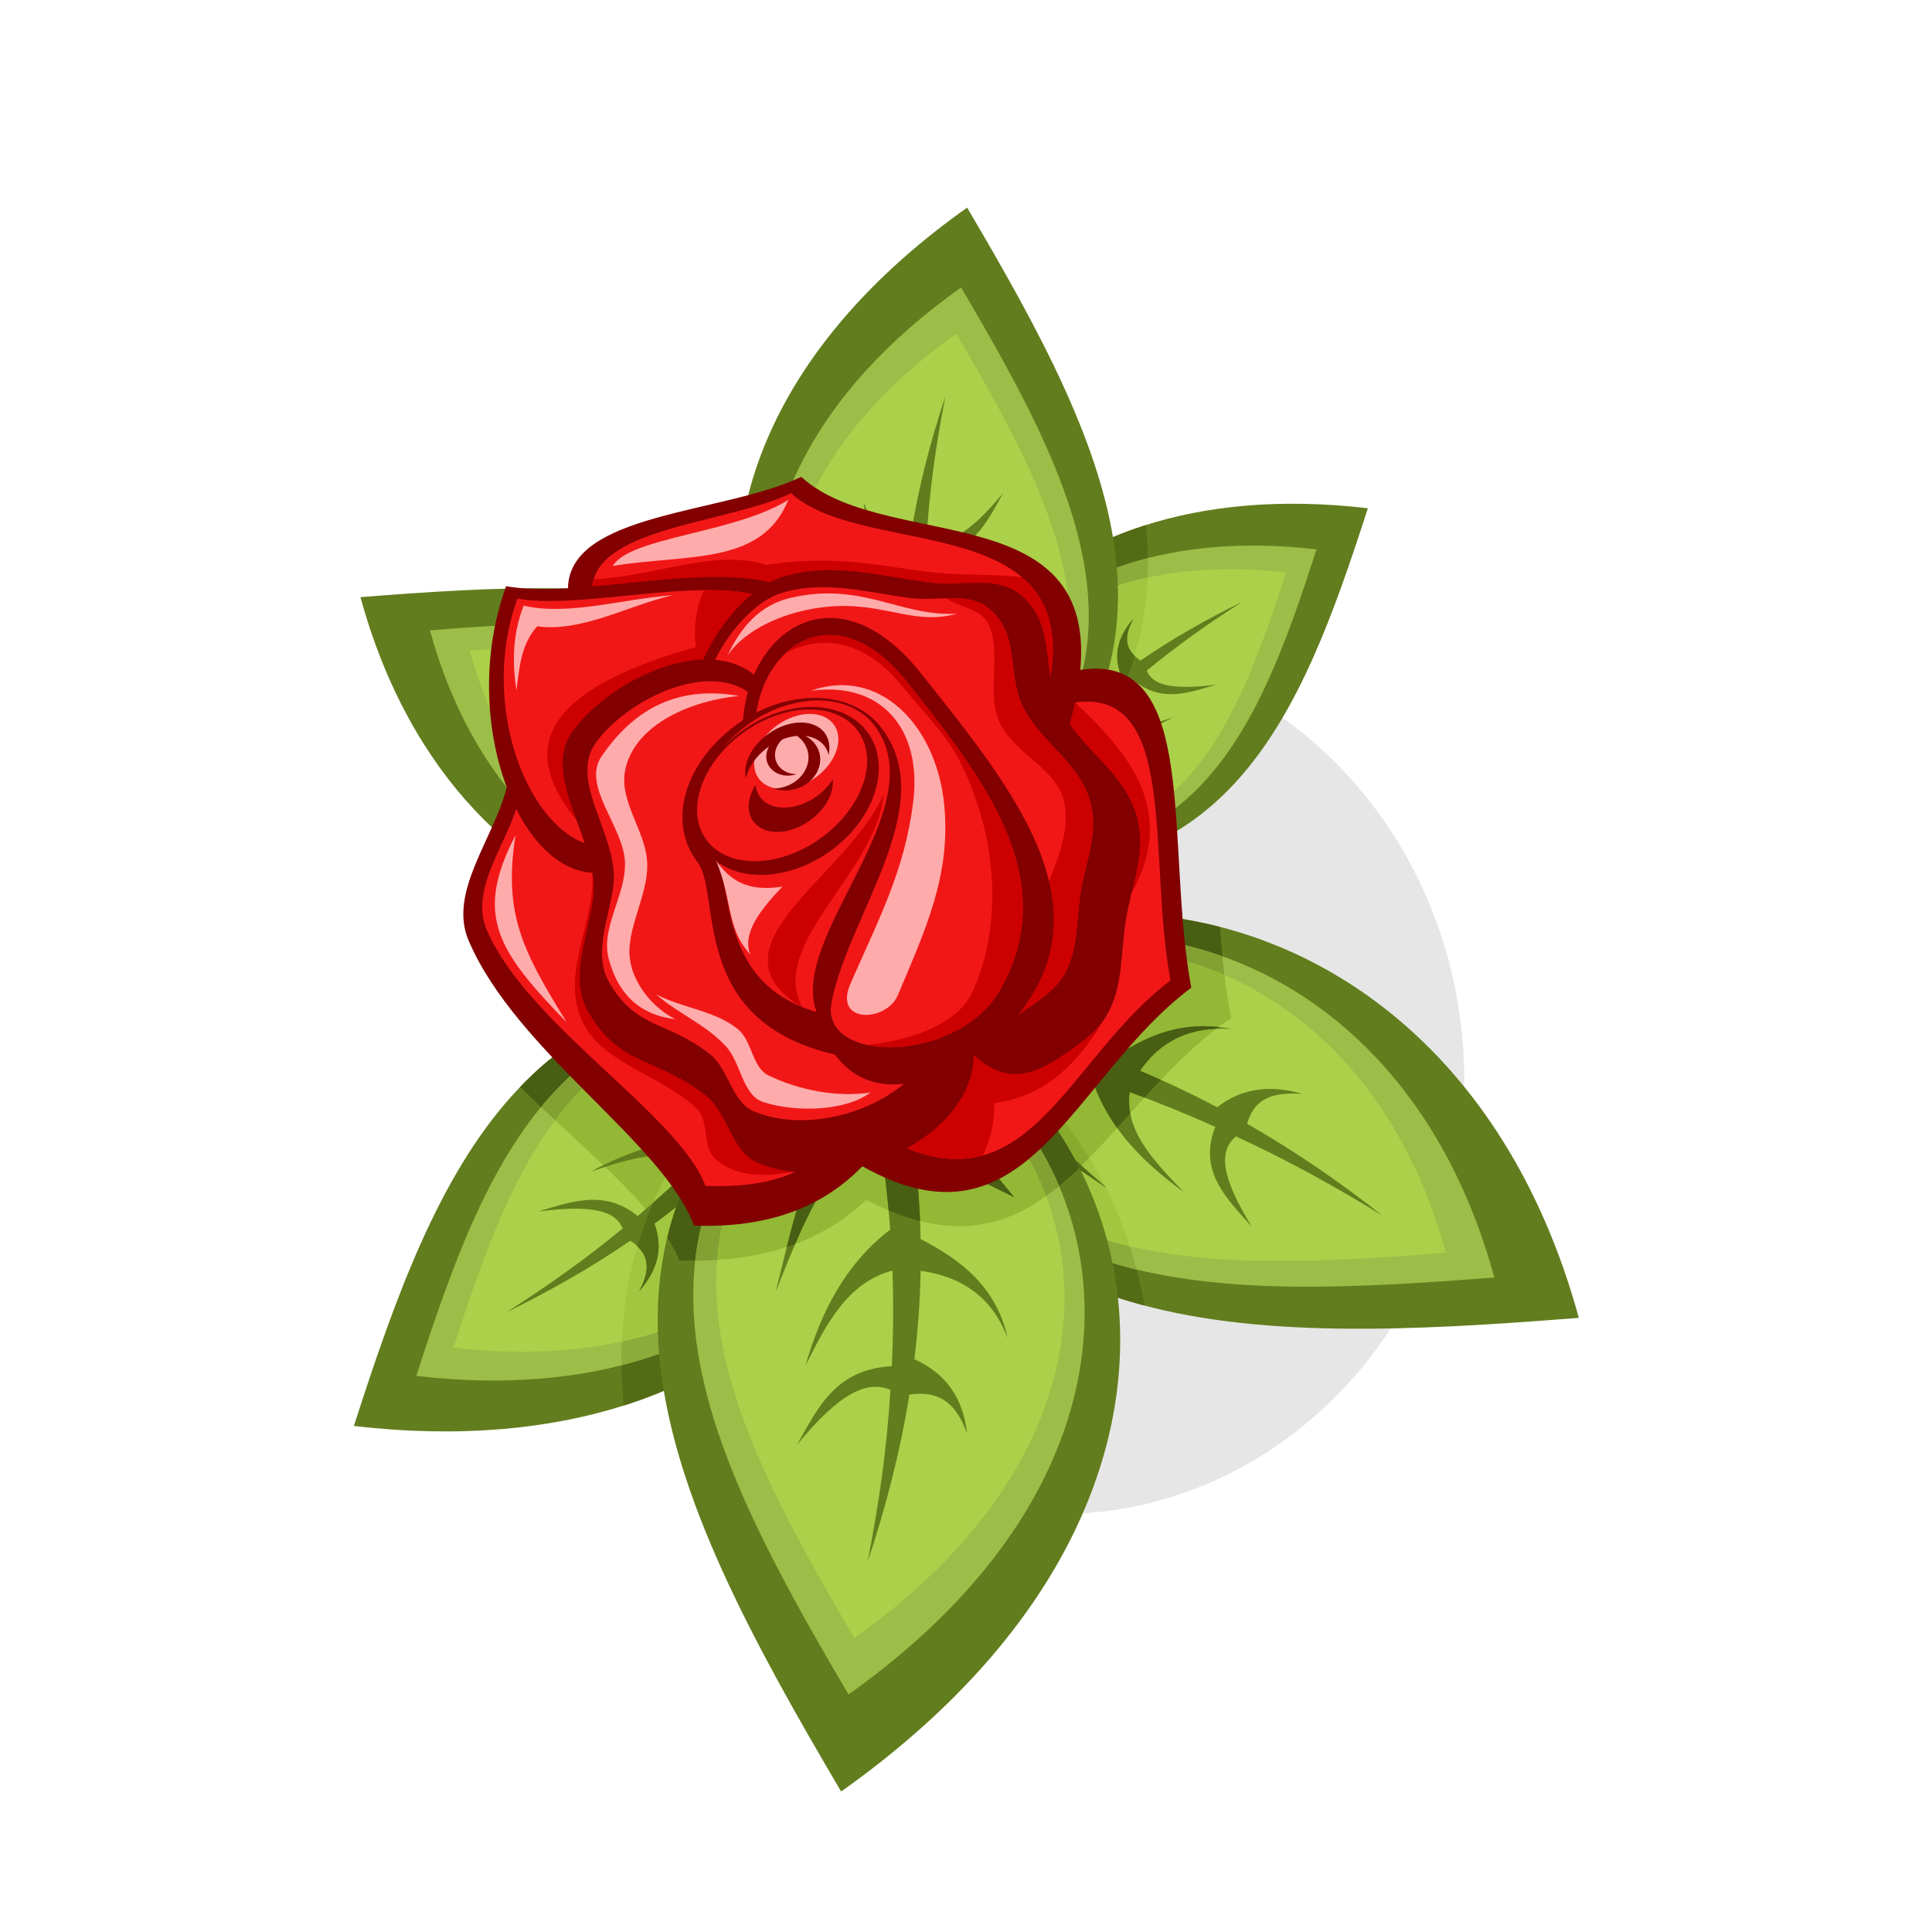 <?xml version="1.0" encoding="UTF-8"?>
<svg version="1.1" viewBox="0 0 800 800" xml:space="preserve" xmlns="http://www.w3.org/2000/svg"><defs><clipPath id="a"><path d="m0 600h600v-600h-600z"/></clipPath></defs><g transform="matrix(1.333 0 0 -1.333 0 800)"><g clip-path="url(#a)" fill-rule="evenodd"><path d="m328.96 129.83c69.334 0 125.88 60.614 125.88 134.93s-56.549 134.93-125.88 134.93c-69.333 0-125.88-60.614-125.88-134.93s56.549-134.93 125.88-134.93" fill="#e6e6e6"/><path d="m295.5 337.26c-44.694-47.239-152.81-34.645-183.53 77.392 86.105 6.837 159.21 7.625 183.53-77.392" fill="#627d1d"/><path d="m295.5 337.26c-2.338-2.472-4.858-4.768-7.523-6.907-33.695 13.506-58.528 43.937-65.06 81.162 34.046-9.005 59.926-30.003 72.583-74.255" fill="#536b15"/><path d="m288.86 338.85c-37.821-39.975-129.31-29.319-155.3 65.49 72.863 5.786 134.73 6.453 155.3-65.49" fill="#9cbd48"/><path d="m288.86 338.85c-2.04-2.158-4.245-4.158-6.58-6.016-28.048 13.237-49.146 38.543-57.335 69.483 30.041-7.249 52.899-24.948 63.915-63.467" fill="#8bab3a"/><path d="m284.15 339.76c-33.658-35.575-115.08-26.091-138.21 58.283 64.844 5.149 119.9 5.743 138.21-58.283" fill="#aad149"/><path d="m284.15 339.76c-1.723-1.823-3.578-3.52-5.538-5.101-24.441 12.734-43.161 34.823-51.926 61.721 27.022-6.362 47.586-22.091 57.464-56.62" fill="#a1c740"/><path d="m290.41 341.16c-6.324 0.872-12.51 1.92-18.566 3.131-7.203 17.023-23.842 26.631-39.263 37.196 11.579-10.227 23.557-20.138 29.258-35.021-8.774 2.061-17.276 4.467-25.538 7.178-3.714 11.682-12.374 20.853-23.375 28.838 7.513-7.806 15.138-15.586 13.792-25.518-7.476 2.726-14.759 5.7-21.868 8.891 4.443 11.223-2.834 18.207-9.305 25.482 7.956-12.982 8.43-19.344 4.001-23.047-13.556 6.276-24.82 12.552-37.32 20.17 10.902-8.585 22.347-16.448 34.481-23.397-2-7.199-7.682-8.055-14.109-7.626 8.106-2.344 15.449-1.565 21.765 3.414 6.377-3.366 12.941-6.48 19.713-9.314-5.159-7.546-12.752-11.416-23.392-10.671 12.388-2.473 21.954 1.644 30.658 7.768 6.982-2.658 14.183-5.023 21.625-7.069-6.872-4.962-13.746-9.923-20.618-14.884 10.147 2.312 20.84 3.738 26.466 13.355 10.147-2.518 20.732-4.45 31.808-5.73 0.763 1.498 1.527 2.995 2.29 4.493-0.833 0.787-1.669 1.574-2.503 2.361" fill="#627d1d"/><path d="m290.41 341.16c-6.324 0.872-12.51 1.919-18.566 3.131-7.156 16.913-23.627 26.506-38.963 36.991l0.055-0.109c11.467-10.116 23.26-19.976 28.903-34.707-0.531 0.125-1.064 0.252-1.593 0.378 4.628-3.83 9.588-7.266 14.833-10.265 5.072-0.901 10.253-1.662 15.544-2.273 0.763 1.499 1.527 2.995 2.29 4.492-0.833 0.788-1.669 1.575-2.503 2.362" fill="#536b15"/><path d="m298.42 330.26c-27.463 48.251 17.951 124.71 126.48 112.01-21.298-66.247-43.805-120.9-126.48-112.01" fill="#627d1d"/><path d="m298.42 330.26c-20.653 36.284-0.086 88.515 57.534 106.79 3.778-37.911-9.796-73.537-54.181-107.12-1.109 0.098-2.222 0.203-3.353 0.325" fill="#536b15"/><path d="m301.92 334.7c-23.241 40.832 15.19 105.53 107.03 94.788-18.023-56.059-37.069-102.31-107.03-94.788" fill="#9cbd48"/><path d="m301.92 334.7c-18.17 31.923 1.357 78.436 54.632 92.077 0.444-32.496-13.079-63.292-49.296-92.547-1.748 0.124-3.521 0.274-5.336 0.47" fill="#8bab3a"/><path d="m304.21 337.92c-20.683 36.337 13.518 93.918 95.25 84.356-16.04-49.89-32.988-91.047-95.25-84.356" fill="#aad149"/><path d="m304.21 337.92c-16.574 29.12 2.105 71.875 52.239 82.792-1.201-29.114-14.198-56.857-45.402-83.338-2.22 0.118-4.492 0.294-6.837 0.546" fill="#a1c740"/><path d="m303.47 332.82c2.774 4.43 5.662 8.7 8.652 12.822 17.295-0.042 31.046 9.291 45.255 17.414-12.69-5.371-25.231-11.14-40.162-10.658 4.601 5.875 9.422 11.438 14.434 16.725 11.478-0.943 22.312 2.591 32.844 8.243-9.267-3.114-18.546-6.319-26.875-2.164 4.776 4.699 9.71 9.174 14.779 13.452 8.484-6.869 16.951-3.67 25.419-1.164-13.97-1.799-19.73-0.134-21.589 4.337 9.836 8.097 18.944 14.488 29.627 21.371-11.029-5.388-21.594-11.41-31.57-18.234-5.714 3.773-4.666 8.272-2.247 12.92-4.64-5.287-6.283-10.999-3.898-17.281-4.991-3.676-9.819-7.573-14.469-11.714-5.016 6.236-6.017 13.114-1.983 20.796-6.112-8.434-5.517-16.859-2.88-25.281-4.56-4.352-8.932-8.961-13.097-13.848-2.193 6.688-4.386 13.378-6.579 20.067-1.183-8.285-3.318-16.696 3.374-23.935-5.439-6.751-10.503-14.015-15.147-21.851 1.08-1.044 2.157-2.087 3.236-3.13 0.958 0.371 1.917 0.742 2.876 1.113" fill="#627d1d"/><path d="m303.47 332.82c2.774 4.43 5.662 8.7 8.652 12.822 3.059-7e-3 6.006 0.28 8.865 0.801 2.206 2.174 4.293 4.357 6.272 6.547-3.24-0.479-6.577-0.704-10.044-0.592 4.601 5.875 9.422 11.438 14.434 16.725 2.748-0.226 5.457-0.194 8.137 0.061 0.948 1.459 1.868 2.921 2.73 4.386-1.663 0.308-3.298 0.834-4.898 1.632 3.523 3.466 7.131 6.81 10.817 10.043 1.591 3.692 2.931 7.407 4.034 11.146-3.62 3.457-2.552 7.418-0.432 11.493-4.64-5.287-6.283-10.999-3.898-17.281-4.991-3.676-9.819-7.573-14.469-11.714-5.016 6.237-6.017 13.114-1.983 20.796-6.112-8.434-5.518-16.859-2.88-25.281-4.56-4.352-8.932-8.961-13.097-13.848-2.193 6.689-4.386 13.378-6.579 20.067-1.183-8.285-3.318-16.696 3.374-23.935-5.439-6.751-10.502-14.015-15.147-21.851 1.08-1.044 2.157-2.087 3.236-3.13 0.959 0.37 1.917 0.742 2.876 1.113" fill="#536b15"/><path d="m295.97 329.39c-72.262 20.906-106.26 127.78 4.454 206.27 45.8-77.628 79.114-145.76-4.454-206.27" fill="#627d1d"/><path d="m294.78 336.31c-61.15 17.692-89.921 108.13 3.771 174.55 38.756-65.692 66.947-123.35-3.771-174.55" fill="#9cbd48"/><path d="m293.7 341.13c-54.419 15.745-80.024 96.227 3.357 155.34 34.489-58.462 59.578-109.77-3.357-155.34" fill="#aad149"/><path d="m298.04 335.89c-1.839 6.311-3.419 12.57-4.764 18.782 15.697 14.301 18.978 34.153 23.86 53.286-6.212-15.384-11.898-31.003-25.885-42.949-1.606 9.134-2.708 18.166-3.365 27.109 11.315 8.664 17.653 20.846 21.634 34.693-5.33-10.501-10.582-21.096-22.203-24.242-0.292 8.215-0.222 16.355 0.165 24.432 14.426 0.816 18.949 10.733 24.153 20.024-10.879-13.214-17.729-16.481-23.804-13.976 0.949 15.485 2.917 28.823 5.825 43.912-4.69-14.023-8.338-28.234-10.666-42.684-8.88-1.322-12.349 3.622-14.726 9.833 0.996-8.634 5.118-15.166 13.448-18.875-0.906-7.466-1.449-14.996-1.59-22.6-10.665 1.486-18.329 6.881-22.224 17.179 2.752-12.702 11.566-19.836 22.227-25.273 0.148-7.72 0.717-15.516 1.749-23.396-8.556 4.237-17.113 8.475-25.669 12.711 7.069-8.48 13.397-17.865 26.569-18.868 1.706-10.622 4.259-21.395 7.753-32.339 2.002-0.05 4.002-0.101 6.004-0.152 0.503 1.13 1.006 2.262 1.509 3.393" fill="#627d1d"/><path d="m267.28 284.89c54.347 57.439 185.81 42.127 223.16-94.108-104.7-8.313-193.59-9.271-223.16 94.108" fill="#627d1d"/><path d="m267.28 284.89c25.896 27.37 69.301 38.204 111.69 27.325 0.696-9.639 1.657-19.281 3.492-28.252-30.792-21.161-46.986-58.459-76.764-64.005-16.906 14.744-30.045 35.649-38.421 64.932" fill="#485e12"/><path d="m267.28 284.89c2.843 3.005 5.909 5.798 9.149 8.398 40.972-16.423 71.169-53.427 79.11-98.69-41.399 10.949-72.868 36.482-88.259 90.292" fill="#536b15"/><path d="m275.35 282.96c45.989 48.607 157.24 35.65 188.85-79.635-88.601-7.036-163.82-7.846-188.85 79.635" fill="#9cbd48"/><path d="m275.35 282.96c23.93 25.292 65.528 33.904 104.38 20.115 0.633-6.543 1.478-12.989 2.732-19.12-27.577-18.951-43.445-50.845-67.847-61.285-17.583 12.596-31.1 31.738-39.267 60.29" fill="#82a132"/><path d="m275.35 282.96c2.482 2.624 5.164 5.057 8.003 7.313 34.105-16.094 59.759-46.866 69.715-84.488-36.527 8.815-64.32 30.336-77.718 77.175" fill="#8bab3a"/><path d="m281.08 281.86c40.929 43.257 139.93 31.726 168.06-70.87-78.849-6.261-145.79-6.983-168.06 70.87" fill="#aad149"/><path d="m281.08 281.86c22.614 23.902 62.957 31.063 99.28 15.391 0.545-4.534 1.224-8.99 2.103-13.29-25.449-17.488-40.927-45.999-62.341-58.501-17.649 11.105-31.152 28.816-39.042 56.4" fill="#93b835"/><path d="m281.08 281.86c2.096 2.215 4.352 4.279 6.735 6.202 29.718-15.485 52.483-42.343 63.141-75.05-32.857 7.735-57.865 26.861-69.876 68.848" fill="#a1c740"/><path d="m281.08 281.86c2.096 2.215 4.352 4.279 6.735 6.202 20.889-10.884 38.343-27.388 50.571-47.593-5.838-5.973-11.781-11.225-18.267-15.011-17.65 11.104-31.149 28.819-39.039 56.402" fill="#87ab2c"/><path d="m273.47 280.14c7.691-1.061 15.212-2.335 22.575-3.807 8.761-20.7 28.991-32.383 47.743-45.229-14.079 12.435-28.645 24.487-35.576 42.583 10.669-2.505 21.007-5.432 31.052-8.729 4.516-14.203 15.047-25.356 28.423-35.065-9.135 9.492-18.407 18.952-16.77 31.029 9.093-3.315 17.946-6.932 26.593-10.812-5.404-13.645 3.444-22.137 11.313-30.984-9.674 15.785-10.251 23.52-4.866 28.024 16.485-7.631 30.182-15.262 45.381-24.526-13.257 10.438-27.174 20.001-41.928 28.449 2.431 8.755 9.34 9.796 17.155 9.275-9.855 2.849-18.784 1.902-26.464-4.152-7.753 4.092-15.735 7.878-23.971 11.325 6.274 9.176 15.507 13.881 28.444 12.976-15.063 3.007-26.694-2-37.279-9.446-8.489 3.232-17.246 6.108-26.296 8.596 8.357 6.034 16.714 12.066 25.072 18.098-12.34-2.81-25.342-4.545-32.184-16.238-12.336 3.06-25.207 5.41-38.677 6.967-0.927-1.822-1.854-3.643-2.784-5.463 1.014-0.958 2.03-1.914 3.044-2.871" fill="#627d1d"/><path d="m273.47 280.14c7.691-1.061 15.212-2.335 22.575-3.807 7.395-17.475 22.966-28.524 38.919-39.271 0.331 0.319 0.662 0.638 0.992 0.961-11.388 10.195-22.098 20.923-27.744 35.664 10.669-2.505 21.007-5.432 31.052-8.729 1.748-5.494 4.394-10.531 7.758-15.205 1.349 1.499 2.705 3.015 4.071 4.543-0.403 2.126-0.487 4.329-0.176 6.626 1.541-0.563 3.074-1.132 4.602-1.711 1.672 1.84 3.372 3.678 5.104 5.499-2.147 0.96-4.311 1.898-6.493 2.811 5.48 8.016 13.219 12.62 23.712 13.052 0.236 0.183 0.47 0.367 0.708 0.548-13.145 1.451-23.631-3.301-33.255-10.07-8.489 3.232-17.246 6.108-26.296 8.596 8.357 6.034 16.714 12.066 25.072 18.098-12.34-2.81-25.342-4.545-32.184-16.238-12.336 3.06-25.207 5.41-38.677 6.967-0.927-1.822-1.854-3.643-2.784-5.463 1.014-0.958 2.03-1.914 3.044-2.871" fill="#485e12"/><path d="m273.47 280.14c7.691-1.061 15.212-2.335 22.575-3.807 8.703-20.566 28.73-32.232 47.379-44.981l-0.067 0.133c-13.945 12.3-28.285 24.29-35.145 42.202 0.645-0.152 1.292-0.305 1.936-0.461-5.628 4.66-11.659 8.836-18.036 12.483-6.169 1.097-12.465 2.021-18.902 2.765-0.927-1.822-1.854-3.643-2.784-5.463 1.014-0.958 2.03-1.914 3.044-2.871" fill="#536b15"/><path d="m263.73 293.4c33.395-58.671-21.829-151.64-153.8-136.2 25.898 80.553 53.266 147.01 153.8 136.2" fill="#627d1d"/><path d="m263.73 293.4c11.696-20.55 12.506-45.304 2.972-68.137-13.031-11.186-30.843-17.491-55.653-16.652-6.783 16.703-29.524 34.286-49.473 53.885 22.473 23.455 53.874 36.093 102.15 30.904" fill="#485e12"/><path d="m263.73 293.4c25.113-44.121 0.106-107.63-69.96-129.86-4.593 46.098 11.913 89.418 65.884 130.25 1.346-0.119 2.701-0.246 4.076-0.394" fill="#536b15"/><path d="m259.48 288c28.258-49.65-18.473-128.32-130.15-115.26 21.917 68.166 45.075 124.4 130.15 115.26" fill="#9cbd48"/><path d="m259.48 288c12.182-21.405 10.415-48.201-4.474-70.719-11.506-6.101-25.871-9.286-43.953-8.674-6.055 14.912-24.833 30.527-42.985 47.651 19.305 23.386 46.87 36.53 91.412 31.742" fill="#82a132"/><path d="m259.48 288c22.092-38.817-1.653-95.375-66.434-111.96-0.54 39.514 15.905 76.96 59.944 112.53 2.125-0.15 4.281-0.333 6.49-0.57" fill="#8bab3a"/><path d="m256.68 284.09c25.15-44.186-16.439-114.2-115.82-102.57 19.504 60.664 40.114 110.71 115.82 102.57" fill="#aad149"/><path d="m256.68 284.09c12.215-21.462 8.683-49.016-9.567-70.351-10.017-3.758-21.899-5.607-36.065-5.128-5.57 13.716-21.9 28.024-38.608 43.554 17.301 23.093 42.323 36.43 84.24 31.925" fill="#93b835"/><path d="m256.68 284.09c20.153-35.409-2.561-87.398-63.522-100.67 1.461 35.403 17.265 69.136 55.209 101.34 2.698-0.144 5.461-0.357 8.313-0.664" fill="#a1c740"/><path d="m257.59 290.3c-3.375-5.388-6.885-10.579-10.521-15.592-21.03 0.051-37.752-11.298-55.028-21.175 15.432 6.532 30.679 13.545 48.835 12.96-5.595-7.144-11.457-13.909-17.552-20.338-13.957 1.147-27.13-3.149-39.936-10.022 11.268 3.785 22.552 7.683 32.68 2.631-5.81-5.713-11.808-11.155-17.973-16.357-10.315 8.353-20.611 4.463-30.909 1.414 16.988 2.19 23.991 0.163 26.253-5.272-11.96-9.845-23.035-17.617-36.026-25.987 13.412 6.552 26.258 13.875 38.388 22.172 6.95-4.589 5.674-10.059 2.733-15.71 5.641 6.43 7.639 13.375 4.74 21.012 6.068 4.471 11.939 9.209 17.593 14.244 6.099-7.582 7.315-15.945 2.412-25.286 7.432 10.256 6.708 20.5 3.504 30.74 5.542 5.292 10.859 10.896 15.924 16.84 2.667-8.133 5.333-16.268 7.999-24.401 1.437 10.074 4.035 20.302-4.102 29.104 6.614 8.209 12.769 17.041 18.416 26.57-1.311 1.269-2.621 2.538-3.933 3.806-1.166-0.451-2.331-0.903-3.497-1.353" fill="#627d1d"/><path d="m257.59 290.3c-3.375-5.388-6.885-10.579-10.521-15.592-3.72 9e-3 -7.303-0.341-10.781-0.974-2.681-2.643-5.221-5.297-7.626-7.961 3.941 0.582 7.998 0.856 12.214 0.72-5.595-7.144-11.457-13.909-17.552-20.338-3.34 0.275-6.635 0.237-9.892-0.073-1.155-1.774-2.272-3.551-3.321-5.334 2.023-0.374 4.01-1.013 5.957-1.984-4.285-4.213-8.672-8.28-13.153-12.211-1.937-4.49-3.566-9.008-4.907-13.553 4.402-4.206 3.105-9.022 0.526-13.976 5.641 6.43 7.639 13.375 4.74 21.012 6.068 4.471 11.939 9.209 17.593 14.244 6.099-7.582 7.315-15.945 2.412-25.286 7.432 10.256 6.708 20.5 3.504 30.74 5.542 5.292 10.859 10.896 15.924 16.84 2.667-8.133 5.333-16.268 7.999-24.401 1.437 10.074 4.035 20.302-4.102 29.104 6.614 8.209 12.769 17.041 18.416 26.57-1.311 1.269-2.621 2.538-3.933 3.806-1.166-0.451-2.331-0.903-3.497-1.353" fill="#536b15"/><path d="m266.71 294.46c87.866-25.423 129.21-155.37-5.42-250.82-55.686 94.394-96.197 177.24 5.42 250.82" fill="#627d1d"/><path d="m266.71 294.46c30.005-8.682 54.576-29.558 68.576-57.08-17.008-16.454-35.522-25.817-66.2-9.977v3e-3l-2e-3 -1e-3c-13.218-12.517-31.676-19.687-58.031-18.795-0.957 2.356-2.236 4.73-3.775 7.122 6.606 27.385 24.724 53.598 59.432 78.728" fill="#485e12"/><path d="m268.16 286.05c74.357-21.513 109.34-131.48-4.585-212.25-47.124 79.878-81.404 149.99 4.585 212.25" fill="#9cbd48"/><path d="m268.16 286.05c27.536-7.967 49.66-28.07 60.835-54.324-15.399-12.701-32.961-18.234-59.907-4.319v3e-3l-2e-3 -1e-3c-12.383-11.726-29.365-18.759-53.13-18.868 3.072 27.137 18.264 52.936 52.204 77.509" fill="#82a132"/><path d="m269.47 280.19c66.172-19.146 97.307-117.01-4.08-188.89-41.939 71.086-72.446 133.48 4.08 188.89" fill="#aad149"/><path d="m269.47 280.19c25.633-7.417 45.999-26.649 55.451-51.602-14.454-10.375-31.233-13.888-55.839-1.182v3e-3l-2e-3 -1e-3c-11.166-10.573-26.071-17.33-46.314-18.636 2.083 25.045 15.484 48.812 46.704 71.418" fill="#93b835"/><path d="m264.19 286.56c2.237-7.674 4.159-15.286 5.792-22.837-19.087-17.391-23.075-41.529-29.013-64.795 7.555 18.707 14.467 37.698 31.477 52.223 1.952-11.106 3.292-22.089 4.09-32.962-13.76-10.536-21.464-25.349-26.304-42.188 6.481 12.77 12.867 25.653 26.996 29.479 0.356-9.988 0.27-19.888-0.199-29.708-17.544-0.994-23.042-13.051-29.37-24.349 13.228 16.067 21.557 20.041 28.945 16.995-1.155-18.829-3.546-35.049-7.083-53.395 5.703 17.05 10.139 34.331 12.969 51.901 10.798 1.606 15.018-4.403 17.906-11.955-1.209 10.497-6.224 18.44-16.351 22.949 1.102 9.08 1.761 18.235 1.932 27.483 12.969-1.808 22.288-8.37 27.025-20.89-3.349 15.445-14.066 24.119-27.027 30.73-0.181 9.388-0.873 18.868-2.128 28.45 10.403-5.153 20.809-10.305 31.213-15.457-8.596 10.312-16.291 21.723-32.306 22.944-2.075 12.915-5.18 26.015-9.429 39.323-2.433 0.062-4.866 0.122-7.299 0.186-0.612-1.376-1.224-2.751-1.836-4.127" fill="#627d1d"/><path d="m264.19 286.56c2.237-7.674 4.159-15.286 5.792-22.837-15.308-13.948-20.904-32.238-25.583-50.935 0.886 0.292 1.756 0.598 2.613 0.919 5.861 13.639 12.912 26.752 25.434 37.444 1.595-9.076 2.782-18.069 3.597-26.988 3.407-1.419 6.655-2.509 9.762-3.295-0.309 7.545-0.954 15.152-1.958 22.823 10.403-5.153 20.809-10.305 31.213-15.457-8.596 10.312-16.291 21.723-32.306 22.944-2.075 12.915-5.18 26.015-9.429 39.323-2.433 0.062-4.866 0.122-7.299 0.186-0.612-1.376-1.224-2.751-1.836-4.127" fill="#485e12"/><path d="m335.56 392.05c37.659 5.87 26.214-54.673 34.492-98.714-37.276-27.882-50.804-84.343-102.17-55.472 22.558 51.395 45.116 102.79 67.675 154.19" fill="#820000"/><path d="m333.47 381.85c32.913 5.129 22.911-47.783 30.145-86.273-32.578-24.368-44.4-73.713-89.291-48.481 19.716 44.918 39.43 89.836 59.146 134.75" fill="#f21717"/><path d="m333.93 381.91 0.025 3e-3c17.947-16.641 31.374-34.432 17.562-59.147l-25 43.243 6.834 15.57z" fill="#c00"/><path d="m305.3 241.23c-8.535-2.394-18.473-1.158-30.979 5.872l13.358 30.432 25.23 19.477c-0.137 0.251-0.274 0.502-0.413 0.752 10.13-4.783 20.26-9.568 30.39-14.351-8.054-13.792-18.443-23.917-34.012-25.899 0.137-6.272-1.311-11.537-3.574-16.283" fill="#c00"/><path d="m176.43 417.41c0.409 23.612 48.316 23.074 72.472 34.611 27.788-25.616 104.28-2.125 83.363-76.846-51.945 14.078-103.89 28.156-155.84 42.235" fill="#820000"/><path d="m183.88 416.77c0.343 19.675 41.743 20.554 61.87 30.167 23.155-21.343 96.068-3.299 78.642-65.558-43.281 11.73-97.23 23.661-140.51 35.391" fill="#f21717"/><path d="m183.88 416.77c0.023 1.229 0.203 2.385 0.531 3.474 18.332 0.689 38.109 9.617 53.618 4.404 21.759 3.5 37.44-0.73 51.504-2.271 10.261-1.123 19.991-0.422 27.943-1.565 8.672-7.374 12.597-19.133 6.916-39.433-43.281 11.73-97.23 23.661-140.51 35.391" fill="#c00"/><path d="m157.42 355.6c-3.953-15.872-18.286-32.575-11.859-47.617 14.786-34.606 60.376-62.656 70.035-88.55 31.375-1.156 50.333 11.485 62.387 31.798-28.442 37.968-56.887 75.938-85.329 113.91-11.745-3.179-23.489-6.359-35.234-9.538" fill="#820000"/><path d="m161.33 352.07c-3.382-13.577-15.642-27.866-10.145-40.733 12.647-29.603 59.697-57.421 67.961-79.571 26.838-0.99 38.83 8.012 49.141 25.388-24.331 32.481-48.662 64.961-72.994 97.441-10.046-2.72-23.916 0.195-33.963-2.525" fill="#f21717"/><path d="m184.01 329.05c0.985-15.662-10.461-31.759-2.731-46.937 6.279-12.33 25.002-16.584 34.993-26.156 4.439-4.252 1.504-12.267 6.275-16.144 7.27-5.909 16.98-5.091 25.361-3.294-21.299 30.844-42.599 61.687-63.898 92.531" fill="#c00"/><path d="m255.43 407.2c-12.416 26.425-69.48 5.623-98.202 10.866-17.316-47.571 10.727-105.31 39.821-84.752 22.634 15.991 70.165 48.804 58.381 73.886" fill="#820000"/><path d="m249.2 404.99c-10.776 22.934-63.523 4.68-88.453 9.229-15.029-41.289 12.53-91.201 37.783-73.359 19.644 13.88 60.899 42.36 50.67 64.13" fill="#f21717"/><path d="m242.35 412.4c-5.91 3.51-14.313 4.524-23.703 4.425-2.295-5.261-3.361-11.048-2.454-17.682-40.423-11.297-58.46-27.849-37.164-53.636 17.028 13.668 34.053 27.335 51.079 41.004 0.124 0.454 0.25 0.907 0.375 1.362z" fill="#c00"/><path d="m216.35 375.98c-5.418 14.259 11.691 40.073 26.195 44.798 15.283 4.98 30.35 0.483 46.288-1.609 10.919-1.434 21.518 2.88 29.383-4.83 10.144-9.947 4.767-23.002 11.671-35.42 6.309-11.349 18.186-18.145 22.577-30.364 4.734-13.18-1.855-24.127-3.256-38.061-1.429-14.189-1.135-24.764-12.478-33.407-12.842-9.786-22.364-15.61-34.232-4.664-36.976 34.1-68.279 56.537-86.148 103.56" fill="#820000"/><path d="m219.55 376.78c-4.718 12.416 10.181 34.896 22.809 39.011 13.309 4.336 26.43 0.42 40.309-1.402 9.51-1.248 18.737 2.509 25.587-4.206 8.835-8.662 4.152-20.031 10.165-30.844 5.494-9.883 15.837-15.8 19.66-26.442 4.123-11.477-1.615-21.01-2.837-33.144-1.243-12.356-0.988-21.564-10.865-29.092-11.183-8.521-19.474-13.592-29.809-4.06-32.2 29.695-59.459 49.232-75.019 90.179" fill="#f21717"/><path d="m293.67 414.3c5.421 0.177 10.438-0.052 14.582-4.115 8.835-8.662 4.152-20.031 10.165-30.844 5.494-9.883 15.837-15.8 19.66-26.442 4.123-11.477-1.615-21.01-2.837-33.144-1.243-12.356-0.988-21.564-10.865-29.092-5.278-4.022-9.912-7.274-14.422-8.586 3.693 10.546 7.84 20.944 11.079 31.639 3.679 12.146 11.799 24.319 9.66 36.829-1.834 10.729-16.079 15.537-20.326 25.559-3.925 9.255 0.806 20.774-3.221 29.986-2.105 4.82-8.984 5.474-13.475 8.21" fill="#c00"/><path d="m234.22 390.58c-15.339 12.36-44.861-1.72-56.388-17.693-10.127-14.035 8.506-34.337 6.441-51.521-1.439-11.974-7.573-24.936-1.611-35.42 9.773-17.185 21.081-13.952 36.628-26.162 6.879-5.401 7.951-17.429 16.016-20.809 26.304-11.018 67.046 7.662 67.188 33.452 0.251 45.486-32.856 89.612-68.274 118.15" fill="#820000"/><path d="m233.26 384.51c-13.111 10.565-38.343-1.47-48.196-15.124-8.656-11.995 7.269-29.349 5.504-44.036-1.231-10.235-6.471-21.314-1.377-30.275 8.354-14.689 18.018-11.925 31.309-22.362 5.878-4.616 6.795-14.898 13.689-17.786 22.483-9.418 57.306 6.549 57.428 28.593 0.214 38.879-28.084 76.594-58.357 100.99" fill="#f21717"/><path d="m230.8 376.43c2.222 28.91 29.661 46.704 55.1 14.773 28.477-35.745 58.873-72.555 29.382-107.47-11.096-13.134-40.366-32.006-55.922-11.181-18.143 15.315-19.04 69.251-28.56 103.88" fill="#820000"/><path d="m234.6 375.74c1.899 24.704 25.346 39.909 47.084 12.624 24.334-30.544 48.204-61.377 29.131-95.455-12.701-22.696-54.671-23.56-52.668-5.162-15.504 13.089-15.412 58.405-23.547 87.993" fill="#f21717"/><path d="m243.87 397.11c9.211 8.772 23.866 8.763 37.818-8.749 24.334-30.544 48.204-61.377 29.131-95.455-8.22-14.69-28.701-20.23-41.586-17.324 11.797 1.139 27.892 5.477 32.975 16.699 8.084 17.847 7.565 40.234 1.208 58.765-6.231 18.165-10.851 21.066-23.547 36.426-13.089 15.837-27.205 14.726-35.999 9.638" fill="#c00"/><path d="m227.95 374.42c15.55 11.862 35.885 11.94 45.417 0.177 23.69-29.236-25.314-74.8-14.006-102.04-45.765 10.586-35.031 49.782-42.707 59.793-9.332 12.166-4.253 30.213 11.296 42.074" fill="#820000"/><path d="m231.89 374.75c13.999 10.351 31.748 10.42 39.636 0.154 19.608-25.511-26.747-65.359-17.87-89.133-32.339 9.501-24.941 41.384-32.831 51.649-7.891 10.266-2.936 26.979 11.065 37.33" fill="#f21717"/><path d="m230.11 372.83c13.837 10.23 31.375 10.298 39.174 0.152 7.798-10.145 2.902-26.662-10.935-36.893-13.837-10.229-31.376-10.297-39.173-0.151-7.799 10.145-2.904 26.663 10.934 36.892" fill="#820000"/><path d="m231.22 372.79c13.067 9.241 28.914 9.303 35.397 0.137 6.48-9.165 1.142-24.087-11.925-33.328-13.067-9.242-28.916-9.303-35.397-0.138-6.482 9.167-1.143 24.088 11.925 33.329" fill="#f21717"/><path d="m241.53 374.93c6.472 4.578 14.324 4.609 17.535 0.068s0.566-11.932-5.908-16.51c-6.472-4.578-14.323-4.609-17.534-0.068-3.212 4.54-0.567 11.932 5.907 16.51" fill="#ffabab"/><path d="m238.75 372.26c6.474 4.577 14.325 4.608 17.536 0.068 1.326-1.876 1.653-4.24 1.122-6.69-0.215 0.927-0.595 1.799-1.151 2.585-3.211 4.54-11.061 4.51-17.536-0.068-3.797-2.686-6.276-6.341-7.029-9.821-1.028 4.431 1.706 10.141 7.058 13.926" fill="#820000"/><path d="m258.69 358.02c0.405-4.247-2.303-9.364-7.232-12.849-6.473-4.578-14.324-4.609-17.536-0.068-2.141 3.028-1.677 7.324 0.789 11.208 0.126-1.332 0.558-2.578 1.325-3.661 3.211-4.541 11.061-4.51 17.535 0.068 2.157 1.525 3.888 3.362 5.119 5.302" fill="#820000"/><path d="m254.58 366.09c1.15-4.815-2.377-9.814-7.878-11.167-2.274-0.558-4.53-0.406-6.474 0.304 0.925-4e-3 1.874 0.105 2.826 0.339 5.502 1.353 9.029 6.352 7.878 11.167-0.676 2.826-2.811 4.959-5.574 5.968 4.416-0.02 8.271-2.629 9.222-6.611" fill="#820000"/><path d="m238.52 367.49c-1.447-3.464 0.448-7.06 4.232-8.032 1.564-0.402 3.204-0.293 4.696 0.218-0.666-3e-3 -1.334 0.076-1.989 0.245-3.784 0.972-5.68 4.568-4.235 8.032 0.849 2.031 2.66 3.566 4.774 4.291-3.178-0.013-6.283-1.889-7.478-4.754" fill="#820000"/><path d="m274.48 353.34c-11.464-25.783-56.331-47.353-25.156-66.212-11.145 19.457 23.149 42.469 25.156 66.212" fill="#c00"/><path d="m222.48 332.77c5.293-13.046 3.042-20.837 10.629-29.121-2.924 6.819 4.009 14.84 9.926 21.081-8.741-1.33-15.25 0.357-20.555 8.04" fill="#ffabab"/><path d="m251.89 385.57c20.896 7.605 39.146-10.416 41.457-35.822 1.984-21.81-5.964-38.563-14.454-58.75-3.53-8.393-20.193-9.006-14.69 3.622 8.66 19.878 16.856 35.014 19.484 56.536 2.769 22.666-10.035 37.424-31.797 34.414" fill="#ffabab"/><path d="m229.56 383.96c-20.915 3.697-33.89-5.904-42.664-18.717-6.364-9.294 6.848-21.748 7.244-33.005 0.356-10.129-7.66-20.198-5.032-29.986 3.208-11.936 10.548-17.515 20.73-18.717-7.237 3.486-14.988 12.647-14.289 22.339 0.653 9.057 6.232 18.123 5.434 27.169-0.832 9.432-8.555 18.258-6.843 27.571 2.451 13.336 18.411 21.614 35.42 23.346" fill="#ffabab"/><path d="m203.8 291.28c6.976-6.104 15.476-9.362 21.734-16.2 4.698-5.133 5.043-15.197 11.673-17.307 10.59-3.373 25.76-2.617 33.207 3.018-10.231-1.576-21.966 0.628-31.597 5.232-5.237 2.504-5.127 10.865-9.659 14.491-7.217 5.773-17.174 6.473-25.358 10.766" fill="#ffabab"/><path d="m226.05 396.63c4.041 8.608 9.913 15.631 19.734 17.854 22.194 5.021 33.925-5.976 51.508-4.973-15.83-4.429-25.948 6.647-49.507 0.503-7.572-1.975-16.838-6.273-21.735-13.384" fill="#ffabab"/><path d="m208.95 415.24c-15.43-1.073-32.368-6.473-46.288-3.22-3.158-8.096-3.752-16.925-2.214-26.364 0.845 7.249 1.497 14.588 6.44 19.924 14.121-1.811 28.041 6.44 42.062 9.66" fill="#ffabab"/><path d="m160.15 340.73c-13.001-24.969-5.58-35.999 15.898-58.162-13.358 21.697-19.845 33.399-15.898 58.162" fill="#ffabab"/><path d="m190.34 424.35c5.5 9.056 37.768 10.062 54.539 20.527-8.254-20.469-31.069-16.711-54.539-20.527" fill="#ffabab"/></g></g></svg>

